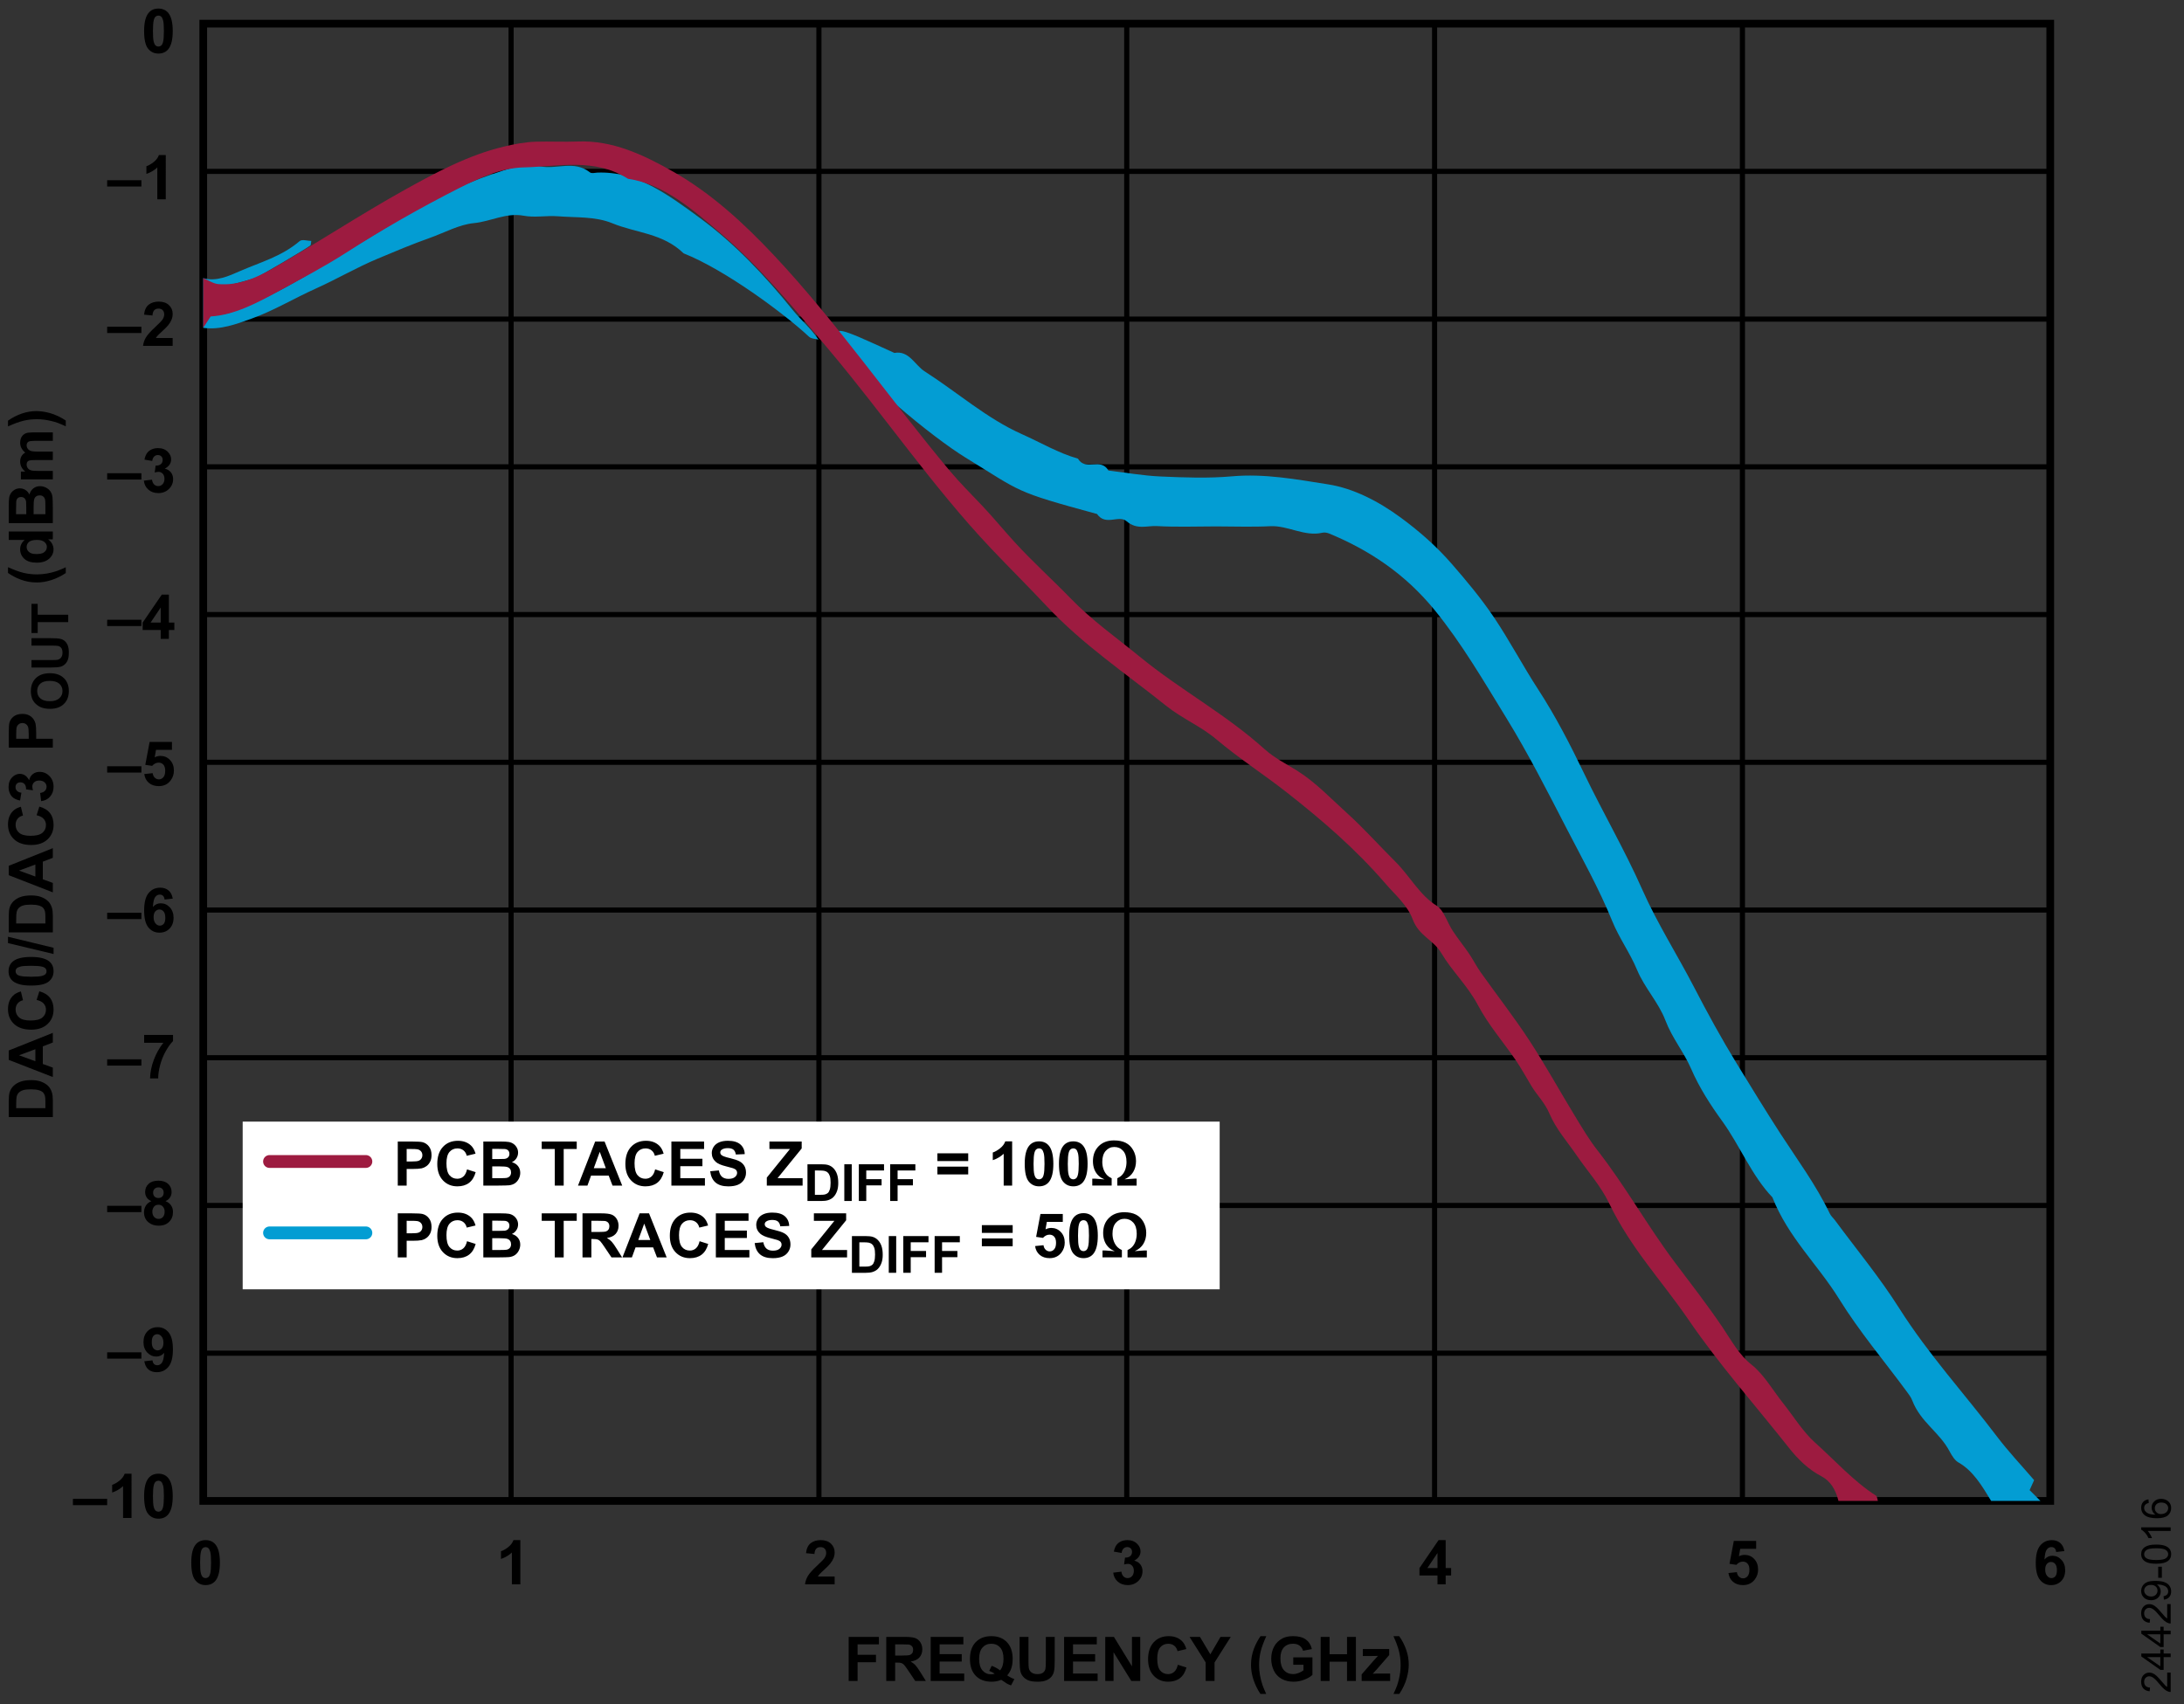 <?xml version="1.0" encoding="utf-8"?>
<!-- Generator: Adobe Illustrator 25.4.6, SVG Export Plug-In . SVG Version: 6.00 Build 0)  -->
<svg version="1.1" id="Layer_1" xmlns="http://www.w3.org/2000/svg" xmlns:xlink="http://www.w3.org/1999/xlink" x="0px" y="0px"
	 viewBox="0 0 212.843 166.116" enable-background="new 0 0 212.843 166.116" xml:space="preserve">
<rect x="0" y="0" width="212.843" height="166.116" fill="#333333" stroke="none"/>
<g>
	<path d="M15.439,0.835c0.416,0,0.741,0.148,0.976,0.445c0.279,0.352,0.419,0.935,0.419,1.749
		c0,0.812-0.141,1.396-0.422,1.752C16.179,5.074,15.855,5.221,15.439,5.221
		c-0.418,0-0.755-0.161-1.011-0.482s-0.384-0.894-0.384-1.718c0-0.809,0.141-1.391,0.422-1.746
		C14.699,0.981,15.023,0.835,15.439,0.835z M15.439,1.518c-0.1,0-0.188,0.032-0.267,0.095
		s-0.139,0.177-0.182,0.341c-0.057,0.213-0.085,0.571-0.085,1.075s0.025,0.85,0.076,1.039
		s0.115,0.314,0.192,0.376s0.166,0.094,0.265,0.094s0.188-0.032,0.267-0.095
		s0.139-0.177,0.182-0.341c0.057-0.211,0.085-0.568,0.085-1.072S15.947,2.179,15.896,1.991
		s-0.115-0.314-0.192-0.378S15.539,1.518,15.439,1.518z"/>
</g>
<g>
	<path d="M7.107,146.719v-0.615h3.337v0.615H7.107z"/>
	<path d="M12.817,147.967h-0.823v-3.103c-0.301,0.281-0.655,0.489-1.063,0.624v-0.747
		c0.215-0.07,0.448-0.204,0.7-0.4s0.425-0.425,0.519-0.687h0.668V147.967z"/>
	<path d="M15.439,143.654c0.416,0,0.741,0.148,0.976,0.445c0.279,0.352,0.419,0.935,0.419,1.749
		c0,0.812-0.141,1.396-0.422,1.752c-0.232,0.293-0.557,0.439-0.973,0.439
		c-0.418,0-0.755-0.161-1.011-0.482s-0.384-0.894-0.384-1.718c0-0.809,0.141-1.391,0.422-1.746
		C14.699,143.801,15.023,143.654,15.439,143.654z M15.439,144.337c-0.1,0-0.188,0.032-0.267,0.095
		s-0.139,0.177-0.182,0.341c-0.057,0.213-0.085,0.571-0.085,1.075s0.025,0.85,0.076,1.039
		s0.115,0.314,0.192,0.376s0.166,0.094,0.265,0.094s0.188-0.032,0.267-0.095
		s0.139-0.177,0.182-0.341c0.057-0.211,0.085-0.568,0.085-1.072s-0.025-0.85-0.076-1.039
		s-0.115-0.314-0.192-0.378S15.539,144.337,15.439,144.337z"/>
</g>
<g>
	<path d="M10.444,118.155v-0.615h3.337v0.615H10.444z"/>
	<path d="M14.753,117.085c-0.213-0.09-0.368-0.213-0.464-0.371s-0.145-0.33-0.145-0.517
		c0-0.32,0.112-0.585,0.335-0.794s0.541-0.313,0.954-0.313c0.408,0,0.725,0.104,0.951,0.313
		s0.338,0.474,0.338,0.794c0,0.199-0.052,0.376-0.155,0.532s-0.249,0.274-0.437,0.356
		c0.238,0.096,0.419,0.235,0.543,0.419s0.186,0.396,0.186,0.636c0,0.396-0.126,0.719-0.379,0.967
		s-0.589,0.372-1.009,0.372c-0.391,0-0.716-0.103-0.976-0.308c-0.307-0.242-0.46-0.574-0.46-0.996
		c0-0.232,0.058-0.446,0.173-0.64S14.505,117.191,14.753,117.085z M14.847,118.096
		c0,0.227,0.058,0.403,0.174,0.53s0.261,0.19,0.435,0.19c0.17,0,0.311-0.061,0.422-0.183
		s0.167-0.298,0.167-0.529c0-0.201-0.057-0.363-0.17-0.485s-0.257-0.183-0.431-0.183
		c-0.201,0-0.351,0.069-0.45,0.208S14.847,117.934,14.847,118.096z M14.923,116.256
		c0,0.164,0.046,0.292,0.139,0.384s0.216,0.138,0.371,0.138c0.156,0,0.281-0.046,0.375-0.139
		s0.141-0.221,0.141-0.385c0-0.154-0.046-0.278-0.139-0.371s-0.215-0.139-0.368-0.139
		c-0.158,0-0.284,0.047-0.378,0.141S14.923,116.102,14.923,116.256z"/>
</g>
<g>
	<path d="M10.444,61.027v-0.615h3.337v0.615H10.444z"/>
	<path d="M15.662,62.275v-0.864h-1.758v-0.721l1.863-2.728h0.691v2.725h0.533v0.724h-0.533v0.864H15.662z
		 M15.662,60.688v-1.468l-0.987,1.468H15.662z"/>
</g>
<g>
	<path d="M10.444,89.591v-0.615h3.337v0.615H10.444z"/>
	<path d="M16.836,87.596l-0.797,0.088c-0.02-0.164-0.07-0.285-0.152-0.363s-0.188-0.117-0.319-0.117
		c-0.174,0-0.321,0.078-0.441,0.234s-0.196,0.481-0.227,0.976c0.205-0.242,0.46-0.363,0.765-0.363
		c0.344,0,0.638,0.131,0.883,0.393s0.368,0.6,0.368,1.014c0,0.439-0.129,0.792-0.387,1.058
		s-0.589,0.398-0.993,0.398c-0.434,0-0.79-0.168-1.069-0.505s-0.419-0.889-0.419-1.657
		c0-0.787,0.146-1.354,0.437-1.702s0.669-0.521,1.134-0.521c0.326,0,0.596,0.091,0.81,0.274
		S16.778,87.248,16.836,87.596z M14.97,89.392c0,0.268,0.062,0.474,0.185,0.62
		s0.264,0.218,0.422,0.218c0.152,0,0.279-0.06,0.381-0.179s0.152-0.314,0.152-0.586
		c0-0.279-0.055-0.484-0.164-0.614s-0.246-0.195-0.41-0.195c-0.158,0-0.292,0.062-0.401,0.186
		S14.97,89.149,14.97,89.392z"/>
</g>
<g>
	<path d="M10.444,32.463v-0.615h3.337v0.615H10.444z"/>
	<path d="M16.828,32.947v0.765h-2.886c0.031-0.289,0.125-0.563,0.281-0.822s0.465-0.602,0.926-1.03
		c0.371-0.346,0.599-0.58,0.683-0.703c0.113-0.17,0.17-0.338,0.17-0.504
		c0-0.184-0.049-0.325-0.148-0.423s-0.235-0.148-0.409-0.148c-0.172,0-0.309,0.052-0.41,0.155
		s-0.16,0.275-0.176,0.516l-0.82-0.082c0.049-0.453,0.202-0.778,0.46-0.976
		s0.58-0.296,0.967-0.296c0.424,0,0.757,0.114,0.999,0.343s0.363,0.513,0.363,0.853
		c0,0.193-0.035,0.377-0.104,0.552s-0.179,0.358-0.33,0.549c-0.1,0.127-0.279,0.31-0.539,0.548
		s-0.424,0.396-0.494,0.475s-0.125,0.154-0.168,0.229H16.828z"/>
</g>
<g>
	<path d="M10.444,132.437v-0.615h3.337v0.615H10.444z"/>
	<path d="M14.065,132.692l0.797-0.088c0.02,0.162,0.07,0.282,0.152,0.36s0.19,0.117,0.325,0.117
		c0.17,0,0.314-0.078,0.434-0.234s0.195-0.48,0.229-0.973c-0.207,0.24-0.466,0.36-0.776,0.36
		c-0.338,0-0.629-0.13-0.875-0.391s-0.368-0.6-0.368-1.018c0-0.436,0.129-0.787,0.388-1.053
		s0.588-0.4,0.989-0.4c0.436,0,0.793,0.168,1.072,0.505s0.419,0.891,0.419,1.663
		c0,0.785-0.146,1.352-0.437,1.699s-0.67,0.521-1.137,0.521c-0.336,0-0.607-0.089-0.814-0.268
		S14.124,133.047,14.065,132.692z M15.928,130.893c0-0.266-0.061-0.472-0.183-0.618
		s-0.263-0.22-0.423-0.22c-0.152,0-0.279,0.06-0.379,0.18s-0.151,0.317-0.151,0.59
		c0,0.277,0.055,0.481,0.164,0.611s0.246,0.195,0.41,0.195c0.158,0,0.291-0.062,0.4-0.188
		S15.928,131.135,15.928,130.893z"/>
</g>
<g>
	<path d="M10.444,103.873v-0.615h3.337v0.615H10.444z"/>
	<path d="M14.047,101.649v-0.765h2.815v0.598c-0.232,0.229-0.469,0.557-0.709,0.984
		s-0.423,0.882-0.549,1.364s-0.188,0.912-0.186,1.291h-0.794c0.014-0.594,0.136-1.199,0.368-1.816
		s0.541-1.169,0.927-1.655H14.047z"/>
</g>
<g>
	<path d="M10.444,46.745v-0.615h3.337v0.615H10.444z"/>
	<path d="M14.018,46.854l0.797-0.097c0.025,0.203,0.094,0.358,0.205,0.466s0.246,0.161,0.404,0.161
		c0.17,0,0.313-0.064,0.429-0.193s0.174-0.303,0.174-0.521c0-0.207-0.056-0.371-0.167-0.492
		s-0.247-0.182-0.407-0.182c-0.105,0-0.231,0.021-0.378,0.062l0.091-0.671
		c0.223,0.006,0.393-0.042,0.51-0.145s0.176-0.239,0.176-0.409c0-0.145-0.043-0.26-0.129-0.346
		s-0.2-0.129-0.343-0.129c-0.141,0-0.261,0.049-0.36,0.146s-0.16,0.24-0.182,0.428l-0.759-0.129
		c0.053-0.26,0.132-0.467,0.239-0.623s0.255-0.277,0.445-0.366s0.404-0.133,0.64-0.133
		c0.404,0,0.729,0.129,0.973,0.387c0.201,0.211,0.302,0.449,0.302,0.715
		c0,0.377-0.206,0.678-0.618,0.902c0.246,0.053,0.443,0.171,0.59,0.354s0.221,0.405,0.221,0.665
		c0,0.377-0.138,0.698-0.413,0.964s-0.618,0.398-1.028,0.398c-0.389,0-0.711-0.112-0.967-0.335
		S14.059,47.215,14.018,46.854z"/>
</g>
<g>
	<path d="M10.444,75.309v-0.615h3.337v0.615H10.444z"/>
	<path d="M14.059,75.453l0.82-0.085c0.023,0.186,0.093,0.333,0.208,0.441s0.248,0.163,0.398,0.163
		c0.172,0,0.317-0.07,0.437-0.209s0.179-0.35,0.179-0.631c0-0.264-0.059-0.461-0.177-0.593
		s-0.272-0.198-0.461-0.198c-0.236,0-0.448,0.104-0.636,0.313l-0.668-0.097l0.422-2.235h2.177v0.771
		h-1.553l-0.129,0.729c0.184-0.092,0.371-0.138,0.562-0.138c0.365,0,0.675,0.133,0.929,0.398
		s0.381,0.61,0.381,1.034c0,0.354-0.103,0.669-0.308,0.946c-0.279,0.379-0.667,0.568-1.163,0.568
		c-0.396,0-0.72-0.106-0.97-0.319S14.108,75.812,14.059,75.453z"/>
</g>
<g>
	<path d="M10.444,18.181v-0.615h3.337v0.615H10.444z"/>
	<path d="M16.154,19.429h-0.823v-3.103c-0.301,0.281-0.655,0.489-1.063,0.624v-0.747
		c0.215-0.07,0.448-0.204,0.7-0.4s0.425-0.425,0.519-0.687h0.668V19.429z"/>
</g>
<g>
	<path d="M20.036,150.127c0.416,0,0.741,0.148,0.976,0.445c0.279,0.352,0.419,0.935,0.419,1.749
		c0,0.812-0.141,1.396-0.422,1.752c-0.232,0.293-0.557,0.439-0.973,0.439
		c-0.418,0-0.755-0.161-1.011-0.482s-0.384-0.894-0.384-1.718c0-0.809,0.141-1.391,0.422-1.746
		C19.295,150.274,19.62,150.127,20.036,150.127z M20.036,150.81c-0.1,0-0.188,0.032-0.267,0.095
		s-0.139,0.177-0.182,0.341c-0.057,0.213-0.085,0.571-0.085,1.075s0.025,0.85,0.076,1.039
		s0.115,0.314,0.192,0.376s0.166,0.094,0.265,0.094s0.188-0.032,0.267-0.095
		s0.139-0.177,0.182-0.341c0.057-0.211,0.085-0.568,0.085-1.072s-0.025-0.85-0.076-1.039
		s-0.115-0.314-0.192-0.378S20.135,150.81,20.036,150.81z"/>
</g>
<g>
	<path d="M201.184,151.197l-0.797,0.088c-0.02-0.164-0.07-0.285-0.152-0.363
		s-0.188-0.117-0.319-0.117c-0.174,0-0.321,0.078-0.441,0.234s-0.196,0.481-0.227,0.976
		c0.205-0.242,0.46-0.363,0.765-0.363c0.344,0,0.638,0.131,0.883,0.393s0.368,0.6,0.368,1.014
		c0,0.439-0.129,0.792-0.387,1.058s-0.589,0.398-0.993,0.398c-0.434,0-0.79-0.168-1.069-0.505
		s-0.419-0.889-0.419-1.657c0-0.787,0.146-1.354,0.437-1.702s0.669-0.521,1.134-0.521
		c0.326,0,0.596,0.091,0.81,0.274S201.125,150.849,201.184,151.197z M199.317,152.993
		c0,0.268,0.062,0.474,0.185,0.62s0.264,0.218,0.422,0.218c0.152,0,0.279-0.06,0.381-0.179
		s0.152-0.314,0.152-0.586c0-0.279-0.055-0.484-0.164-0.614s-0.246-0.195-0.41-0.195
		c-0.158,0-0.292,0.062-0.401,0.186S199.317,152.75,199.317,152.993z"/>
</g>
<g>
	<path d="M140.092,154.44v-0.864h-1.758v-0.721l1.863-2.728h0.691v2.725h0.533v0.724h-0.533v0.864H140.092z
		 M140.092,152.852v-1.468l-0.987,1.468H140.092z"/>
</g>
<g>
	<path d="M81.341,153.675v0.765h-2.886c0.031-0.289,0.125-0.563,0.281-0.822s0.465-0.602,0.926-1.03
		c0.371-0.346,0.599-0.58,0.683-0.703c0.113-0.17,0.17-0.338,0.17-0.504
		c0-0.184-0.049-0.325-0.148-0.423s-0.235-0.148-0.409-0.148c-0.172,0-0.309,0.052-0.41,0.155
		s-0.16,0.275-0.176,0.516l-0.82-0.082c0.049-0.453,0.202-0.778,0.46-0.976
		s0.58-0.296,0.967-0.296c0.424,0,0.757,0.114,0.999,0.343s0.363,0.513,0.363,0.853
		c0,0.193-0.035,0.377-0.104,0.552s-0.179,0.358-0.33,0.549c-0.1,0.127-0.279,0.31-0.539,0.548
		s-0.424,0.396-0.494,0.475s-0.125,0.154-0.168,0.229H81.341z"/>
</g>
<g>
	<path d="M168.448,153.335l0.82-0.085c0.023,0.186,0.093,0.333,0.208,0.441s0.248,0.163,0.398,0.163
		c0.172,0,0.317-0.07,0.437-0.209s0.179-0.35,0.179-0.631c0-0.264-0.059-0.461-0.177-0.593
		s-0.272-0.198-0.461-0.198c-0.236,0-0.448,0.104-0.636,0.313l-0.668-0.097l0.422-2.235h2.177v0.771
		h-1.553l-0.129,0.729c0.184-0.092,0.371-0.138,0.562-0.138c0.365,0,0.675,0.133,0.929,0.398
		s0.381,0.61,0.381,1.034c0,0.354-0.103,0.669-0.308,0.946c-0.279,0.379-0.667,0.568-1.163,0.568
		c-0.396,0-0.72-0.106-0.97-0.319S168.497,153.695,168.448,153.335z"/>
</g>
<g>
	<path d="M108.49,153.3l0.797-0.097c0.025,0.203,0.094,0.358,0.205,0.466s0.246,0.161,0.404,0.161
		c0.17,0,0.313-0.064,0.429-0.193s0.174-0.303,0.174-0.521c0-0.207-0.056-0.371-0.167-0.492
		s-0.247-0.182-0.407-0.182c-0.105,0-0.231,0.021-0.378,0.062l0.091-0.671
		c0.223,0.006,0.393-0.042,0.51-0.145s0.176-0.239,0.176-0.409c0-0.145-0.043-0.26-0.129-0.346
		s-0.2-0.129-0.343-0.129c-0.141,0-0.261,0.049-0.36,0.146s-0.16,0.24-0.182,0.428l-0.759-0.129
		c0.053-0.26,0.132-0.467,0.239-0.623s0.255-0.277,0.445-0.366s0.404-0.133,0.64-0.133
		c0.404,0,0.729,0.129,0.973,0.387c0.201,0.211,0.302,0.449,0.302,0.715
		c0,0.377-0.206,0.678-0.618,0.902c0.246,0.053,0.443,0.171,0.59,0.354s0.221,0.405,0.221,0.665
		c0,0.377-0.138,0.698-0.413,0.964s-0.618,0.398-1.028,0.398c-0.389,0-0.711-0.112-0.967-0.335
		S108.531,153.662,108.49,153.3z"/>
</g>
<g>
	<path d="M50.709,154.44h-0.823v-3.103c-0.301,0.281-0.655,0.489-1.063,0.624v-0.747
		c0.215-0.07,0.448-0.204,0.7-0.4s0.425-0.425,0.519-0.687h0.668V154.44z"/>
</g>
<g>
	<rect x="19.935" y="159.561" fill="none" width="179.996" height="6.383"/>
	<path d="M82.709,163.857v-4.295h2.944v0.727h-2.077v1.017h1.793v0.727h-1.793v1.825H82.709z"/>
	<path d="M86.371,163.857v-4.295h1.825c0.459,0,0.792,0.039,1,0.116s0.375,0.214,0.5,0.412
		s0.188,0.423,0.188,0.677c0,0.322-0.095,0.588-0.284,0.798s-0.473,0.342-0.85,0.397
		c0.188,0.109,0.342,0.229,0.464,0.36s0.287,0.363,0.494,0.697l0.524,0.838h-1.037l-0.627-0.935
		c-0.223-0.334-0.375-0.544-0.457-0.631s-0.169-0.146-0.261-0.179s-0.237-0.048-0.437-0.048h-0.176
		v1.793H86.371z M87.238,161.379h0.642c0.416,0,0.676-0.018,0.779-0.053s0.185-0.096,0.243-0.182
		s0.088-0.193,0.088-0.322c0-0.145-0.039-0.261-0.116-0.35s-0.186-0.145-0.327-0.168
		c-0.07-0.01-0.281-0.015-0.633-0.015h-0.677V161.379z"/>
	<path d="M90.701,163.857v-4.295h3.185v0.727h-2.317v0.952h2.156v0.724h-2.156v1.169h2.399v0.724
		H90.701z"/>
	<path d="M98.16,163.312c0.213,0.152,0.444,0.273,0.694,0.363l-0.319,0.612
		c-0.131-0.039-0.259-0.093-0.384-0.161c-0.027-0.014-0.22-0.141-0.577-0.381
		c-0.281,0.123-0.593,0.185-0.935,0.185c-0.66,0-1.177-0.194-1.551-0.583s-0.561-0.935-0.561-1.638
		c0-0.701,0.188-1.247,0.562-1.636s0.884-0.584,1.526-0.584c0.637,0,1.142,0.195,1.515,0.584
		s0.56,0.935,0.56,1.636c0,0.371-0.052,0.697-0.155,0.979
		C98.457,162.903,98.332,163.111,98.16,163.312z M97.463,162.823c0.111-0.131,0.195-0.289,0.25-0.475
		s0.084-0.398,0.084-0.639c0-0.496-0.109-0.867-0.328-1.112s-0.505-0.368-0.858-0.368
		s-0.64,0.123-0.86,0.369s-0.33,0.616-0.33,1.11c0,0.502,0.11,0.877,0.33,1.126
		s0.498,0.374,0.834,0.374c0.125,0,0.243-0.021,0.354-0.062c-0.176-0.115-0.354-0.205-0.536-0.27
		l0.243-0.495C96.931,162.481,97.203,162.628,97.463,162.823z"/>
	<path d="M99.364,159.562h0.867v2.326c0,0.369,0.011,0.608,0.032,0.718
		c0.037,0.176,0.125,0.317,0.265,0.423s0.331,0.16,0.573,0.16c0.246,0,0.432-0.05,0.557-0.151
		s0.2-0.224,0.226-0.371s0.038-0.39,0.038-0.729v-2.376h0.867v2.256
		c0,0.516-0.023,0.88-0.07,1.093s-0.133,0.393-0.259,0.539s-0.294,0.263-0.505,0.35
		s-0.486,0.13-0.826,0.13c-0.41,0-0.721-0.047-0.933-0.142s-0.379-0.218-0.502-0.369
		s-0.204-0.31-0.243-0.476c-0.057-0.246-0.085-0.609-0.085-1.09V159.562z"/>
	<path d="M103.703,163.857v-4.295h3.185v0.727h-2.317v0.952h2.156v0.724h-2.156v1.169h2.399v0.724
		H103.703z"/>
	<path d="M107.714,163.857v-4.295h0.844l1.758,2.868v-2.868h0.806v4.295h-0.87l-1.731-2.801v2.801
		H107.714z"/>
	<path d="M114.786,162.278l0.841,0.267c-0.129,0.469-0.343,0.817-0.643,1.044s-0.68,0.341-1.141,0.341
		c-0.57,0-1.039-0.195-1.406-0.584s-0.551-0.922-0.551-1.598c0-0.715,0.185-1.27,0.554-1.666
		s0.854-0.593,1.456-0.593c0.525,0,0.952,0.155,1.28,0.466c0.195,0.184,0.342,0.447,0.439,0.791
		l-0.858,0.205c-0.051-0.223-0.157-0.398-0.318-0.527s-0.357-0.193-0.587-0.193
		c-0.318,0-0.577,0.114-0.775,0.343s-0.297,0.599-0.297,1.11c0,0.543,0.098,0.93,0.293,1.16
		s0.449,0.346,0.762,0.346c0.23,0,0.429-0.073,0.595-0.22S114.714,162.593,114.786,162.278z"/>
	<path d="M117.499,163.857v-1.808l-1.573-2.487h1.017l1.011,1.699l0.99-1.699h0.999l-1.579,2.493v1.802
		H117.499z"/>
	<path d="M123.399,165.12h-0.565c-0.299-0.451-0.526-0.92-0.683-1.406s-0.234-0.957-0.234-1.412
		c0-0.564,0.097-1.099,0.29-1.603c0.168-0.438,0.381-0.841,0.639-1.21h0.562
		c-0.268,0.592-0.452,1.095-0.552,1.51s-0.151,0.855-0.151,1.32c0,0.32,0.03,0.648,0.089,0.984
		s0.141,0.655,0.245,0.958C123.107,164.461,123.228,164.747,123.399,165.12z"/>
	<path d="M126.036,162.278v-0.724h1.869v1.711c-0.182,0.176-0.445,0.331-0.79,0.464
		s-0.694,0.201-1.047,0.201c-0.449,0-0.841-0.094-1.175-0.283s-0.585-0.458-0.753-0.809
		s-0.252-0.732-0.252-1.144c0-0.447,0.094-0.845,0.281-1.192s0.462-0.614,0.823-0.8
		c0.275-0.143,0.618-0.214,1.028-0.214c0.533,0,0.95,0.112,1.25,0.335s0.493,0.533,0.579,0.927
		l-0.861,0.161c-0.061-0.211-0.174-0.377-0.341-0.5s-0.375-0.183-0.625-0.183
		c-0.379,0-0.68,0.12-0.904,0.36s-0.335,0.597-0.335,1.069c0,0.51,0.113,0.892,0.34,1.147
		s0.523,0.382,0.891,0.382c0.182,0,0.364-0.036,0.546-0.107s0.339-0.158,0.47-0.259v-0.545H126.036z
		"/>
	<path d="M128.708,163.857v-4.295h0.867v1.69h1.699v-1.69h0.867v4.295h-0.867v-1.878h-1.699v1.878
		H128.708z"/>
	<path d="M132.701,163.857v-0.642l1.166-1.339c0.191-0.219,0.333-0.374,0.425-0.466
		c-0.096,0.006-0.222,0.01-0.378,0.012l-1.099,0.006v-0.683h2.572v0.583l-1.189,1.371l-0.419,0.454
		c0.229-0.014,0.37-0.021,0.425-0.021h1.274v0.724H132.701z"/>
	<path d="M135.804,165.12c0.162-0.348,0.276-0.614,0.343-0.8s0.128-0.399,0.185-0.642
		s0.099-0.472,0.126-0.69s0.041-0.441,0.041-0.669c0-0.465-0.05-0.905-0.149-1.32
		s-0.283-0.918-0.551-1.51h0.56c0.295,0.42,0.524,0.865,0.687,1.336s0.245,0.948,0.245,1.433
		c0,0.408-0.064,0.846-0.193,1.312c-0.146,0.523-0.388,1.04-0.724,1.55H135.804z"/>
</g>
<g>
	<rect x="19.808" y="2.306" fill="none" stroke="#000000" stroke-width="0.75" width="180" height="144"/>
	<line fill="none" stroke="#000000" stroke-width="0.5" x1="19.808" y1="16.706" x2="199.808" y2="16.706"/>
	<line fill="none" stroke="#000000" stroke-width="0.5" x1="19.808" y1="31.106" x2="199.808" y2="31.106"/>
	<line fill="none" stroke="#000000" stroke-width="0.5" x1="19.808" y1="45.506" x2="199.808" y2="45.506"/>
	<line fill="none" stroke="#000000" stroke-width="0.5" x1="19.808" y1="59.906" x2="199.808" y2="59.906"/>
	<line fill="none" stroke="#000000" stroke-width="0.5" x1="19.808" y1="74.306" x2="199.808" y2="74.306"/>
	<line fill="none" stroke="#000000" stroke-width="0.5" x1="19.808" y1="88.706" x2="199.808" y2="88.706"/>
	<line fill="none" stroke="#000000" stroke-width="0.5" x1="19.808" y1="103.106" x2="199.808" y2="103.106"/>
	<line fill="none" stroke="#000000" stroke-width="0.5" x1="19.808" y1="117.506" x2="199.808" y2="117.506"/>
	<line fill="none" stroke="#000000" stroke-width="0.5" x1="19.808" y1="131.906" x2="199.808" y2="131.906"/>
	<line fill="none" stroke="#000000" stroke-width="0.5" x1="169.808" y1="146.306" x2="169.808" y2="2.306"/>
	<line fill="none" stroke="#000000" stroke-width="0.5" x1="139.808" y1="146.306" x2="139.808" y2="2.306"/>
	<line fill="none" stroke="#000000" stroke-width="0.5" x1="109.808" y1="146.306" x2="109.808" y2="2.306"/>
	<line fill="none" stroke="#000000" stroke-width="0.5" x1="79.808" y1="146.306" x2="79.808" y2="2.306"/>
	<line fill="none" stroke="#000000" stroke-width="0.5" x1="49.808" y1="146.306" x2="49.808" y2="2.306"/>
</g>
<g>
	<rect x="23.651" y="109.333" fill="#FFFFFF" width="95.213" height="16.346"/>
	<g>
		<path d="M38.765,115.57v-4.295h1.392c0.527,0,0.871,0.021,1.031,0.064
			c0.246,0.064,0.452,0.205,0.618,0.42s0.249,0.495,0.249,0.836c0,0.264-0.048,0.485-0.144,0.665
			s-0.217,0.321-0.365,0.423s-0.297,0.17-0.45,0.204c-0.207,0.041-0.507,0.062-0.899,0.062h-0.565
			v1.62H38.765z M39.632,112.001v1.219h0.475c0.342,0,0.57-0.022,0.686-0.067s0.206-0.115,0.271-0.211
			s0.098-0.207,0.098-0.334c0-0.156-0.046-0.285-0.138-0.387s-0.208-0.165-0.349-0.19
			c-0.104-0.02-0.312-0.029-0.624-0.029H39.632z"/>
		<path d="M45.515,113.991l0.841,0.267c-0.129,0.469-0.343,0.817-0.643,1.044s-0.68,0.341-1.141,0.341
			c-0.57,0-1.039-0.195-1.406-0.584s-0.551-0.922-0.551-1.598c0-0.715,0.185-1.27,0.554-1.666
			s0.854-0.593,1.456-0.593c0.525,0,0.952,0.155,1.28,0.466c0.195,0.184,0.342,0.447,0.439,0.791
			l-0.858,0.205c-0.051-0.223-0.157-0.398-0.318-0.527s-0.357-0.193-0.587-0.193
			c-0.318,0-0.577,0.114-0.775,0.343s-0.297,0.599-0.297,1.11c0,0.543,0.098,0.93,0.293,1.16
			s0.449,0.346,0.762,0.346c0.23,0,0.429-0.073,0.595-0.22S45.443,114.305,45.515,113.991z"/>
		<path d="M47.103,111.275h1.717c0.34,0,0.593,0.014,0.76,0.042s0.316,0.087,0.448,0.177
			s0.242,0.209,0.33,0.359s0.132,0.317,0.132,0.502c0,0.201-0.054,0.386-0.163,0.554
			s-0.255,0.294-0.441,0.378c0.262,0.076,0.463,0.206,0.604,0.39s0.211,0.399,0.211,0.647
			c0,0.195-0.045,0.385-0.136,0.57s-0.215,0.332-0.372,0.442s-0.351,0.178-0.582,0.204
			c-0.145,0.016-0.493,0.025-1.046,0.029h-1.462V111.275z M47.97,111.99v0.993h0.568
			c0.338,0,0.548-0.005,0.63-0.015c0.148-0.018,0.265-0.069,0.35-0.154s0.127-0.197,0.127-0.335
			c0-0.133-0.037-0.241-0.11-0.324s-0.182-0.133-0.327-0.151c-0.086-0.01-0.333-0.015-0.741-0.015
			H47.97z M47.97,113.698v1.148h0.803c0.312,0,0.511-0.009,0.595-0.026
			c0.129-0.023,0.234-0.081,0.315-0.171s0.122-0.212,0.122-0.365c0-0.129-0.031-0.238-0.094-0.328
			s-0.153-0.155-0.271-0.196s-0.375-0.062-0.769-0.062H47.97z"/>
		<path d="M54.067,115.57v-3.568h-1.274v-0.727h3.413v0.727h-1.271v3.568H54.067z"/>
		<path d="M60.638,115.57h-0.943l-0.375-0.976h-1.717l-0.354,0.976h-0.92l1.673-4.295h0.917
			L60.638,115.57z M59.041,113.871l-0.592-1.594l-0.58,1.594H59.041z"/>
		<path d="M63.846,113.991l0.841,0.267c-0.129,0.469-0.343,0.817-0.643,1.044s-0.68,0.341-1.141,0.341
			c-0.57,0-1.039-0.195-1.406-0.584s-0.551-0.922-0.551-1.598c0-0.715,0.185-1.27,0.554-1.666
			s0.854-0.593,1.456-0.593c0.525,0,0.952,0.155,1.28,0.466c0.195,0.184,0.342,0.447,0.439,0.791
			l-0.858,0.205c-0.051-0.223-0.157-0.398-0.318-0.527s-0.357-0.193-0.587-0.193
			c-0.318,0-0.577,0.114-0.775,0.343s-0.297,0.599-0.297,1.11c0,0.543,0.098,0.93,0.293,1.16
			s0.449,0.346,0.762,0.346c0.23,0,0.429-0.073,0.595-0.22S63.774,114.305,63.846,113.991z"/>
		<path d="M65.431,115.57v-4.295h3.185v0.727h-2.317v0.952h2.156v0.724h-2.156v1.169h2.399v0.724
			H65.431z"/>
		<path d="M69.213,114.172l0.844-0.082c0.051,0.283,0.154,0.491,0.309,0.624s0.365,0.199,0.628,0.199
			c0.279,0,0.49-0.059,0.631-0.177s0.212-0.256,0.212-0.415c0-0.102-0.03-0.188-0.089-0.259
			s-0.164-0.133-0.312-0.186c-0.102-0.035-0.333-0.098-0.694-0.188
			c-0.465-0.115-0.791-0.257-0.979-0.425c-0.264-0.236-0.396-0.524-0.396-0.864
			c0-0.219,0.062-0.423,0.186-0.614s0.303-0.335,0.536-0.435s0.515-0.149,0.845-0.149
			c0.539,0,0.945,0.118,1.217,0.354s0.416,0.552,0.429,0.946l-0.867,0.038
			c-0.037-0.221-0.117-0.379-0.239-0.476s-0.305-0.145-0.549-0.145c-0.252,0-0.449,0.052-0.592,0.155
			c-0.092,0.066-0.138,0.155-0.138,0.267c0,0.102,0.043,0.188,0.129,0.261
			c0.109,0.092,0.375,0.188,0.797,0.287s0.734,0.203,0.936,0.309s0.36,0.252,0.475,0.437
			s0.171,0.413,0.171,0.684c0,0.246-0.068,0.477-0.205,0.691s-0.33,0.375-0.58,0.479
			s-0.562,0.157-0.935,0.157c-0.543,0-0.96-0.125-1.251-0.376S69.27,114.653,69.213,114.172z"/>
		<path d="M74.73,115.57v-0.782l2.256-2.786h-2.001v-0.727h3.144v0.674l-2.353,2.897h2.443v0.724
			H74.73z"/>
		<path d="M78.692,113.491h1.321c0.298,0,0.525,0.023,0.681,0.068c0.21,0.062,0.39,0.172,0.54,0.33
			s0.264,0.351,0.342,0.58c0.078,0.229,0.117,0.511,0.117,0.846c0,0.294-0.037,0.548-0.11,0.762
			c-0.089,0.26-0.217,0.471-0.383,0.632c-0.125,0.122-0.294,0.217-0.508,0.286
			c-0.16,0.05-0.373,0.076-0.64,0.076h-1.36V113.491z M79.415,114.096v2.371h0.54
			c0.202,0,0.348-0.011,0.437-0.034c0.117-0.029,0.214-0.079,0.292-0.149
			c0.077-0.07,0.14-0.185,0.189-0.346c0.049-0.16,0.073-0.378,0.073-0.655
			s-0.024-0.489-0.073-0.637s-0.117-0.264-0.205-0.347s-0.199-0.139-0.334-0.168
			c-0.101-0.023-0.299-0.034-0.593-0.034H79.415z"/>
		<path d="M82.283,117.07v-3.579h0.723v3.579H82.283z"/>
		<path d="M83.699,117.07v-3.579h2.454v0.605h-1.731v0.847h1.494v0.605h-1.494v1.521H83.699z"/>
		<path d="M86.753,117.07v-3.579h2.454v0.605h-1.731v0.847h1.494v0.605h-1.494v1.521H86.753z"/>
		<path d="M91.355,113.179v-0.756h3.003v0.756H91.355z M91.355,114.48v-0.759h3.003v0.759H91.355z"/>
		<path d="M98.638,115.57h-0.823v-3.103c-0.301,0.281-0.655,0.489-1.063,0.624v-0.747
			c0.215-0.07,0.448-0.204,0.7-0.4s0.425-0.425,0.519-0.687h0.668V115.57z"/>
		<path d="M101.26,111.257c0.416,0,0.741,0.148,0.976,0.445c0.279,0.352,0.419,0.935,0.419,1.749
			c0,0.812-0.141,1.396-0.422,1.752c-0.232,0.293-0.557,0.439-0.973,0.439
			c-0.418,0-0.755-0.161-1.011-0.482s-0.384-0.894-0.384-1.718c0-0.809,0.141-1.391,0.422-1.746
			C100.52,111.404,100.844,111.257,101.26,111.257z M101.26,111.94c-0.1,0-0.188,0.032-0.267,0.095
			s-0.139,0.177-0.182,0.341c-0.057,0.213-0.085,0.571-0.085,1.075s0.025,0.85,0.076,1.039
			s0.115,0.314,0.192,0.376s0.166,0.094,0.265,0.094s0.188-0.032,0.267-0.095
			s0.139-0.177,0.182-0.341c0.057-0.211,0.085-0.568,0.085-1.072s-0.025-0.85-0.076-1.039
			s-0.115-0.314-0.192-0.378S101.36,111.94,101.26,111.94z"/>
		<path d="M104.597,111.257c0.416,0,0.741,0.148,0.976,0.445c0.279,0.352,0.419,0.935,0.419,1.749
			c0,0.812-0.141,1.396-0.422,1.752c-0.232,0.293-0.557,0.439-0.973,0.439
			c-0.418,0-0.755-0.161-1.011-0.482s-0.384-0.894-0.384-1.718c0-0.809,0.141-1.391,0.422-1.746
			C103.857,111.404,104.181,111.257,104.597,111.257z M104.597,111.94c-0.1,0-0.188,0.032-0.267,0.095
			s-0.139,0.177-0.182,0.341c-0.057,0.213-0.085,0.571-0.085,1.075s0.025,0.85,0.076,1.039
			s0.115,0.314,0.192,0.376s0.166,0.094,0.265,0.094s0.188-0.032,0.267-0.095
			s0.139-0.177,0.182-0.341c0.057-0.211,0.085-0.568,0.085-1.072s-0.025-0.85-0.076-1.039
			s-0.115-0.314-0.192-0.378S104.697,111.94,104.597,111.94z"/>
		<path d="M107.641,114.966c-0.227-0.096-0.407-0.205-0.542-0.328c-0.197-0.176-0.344-0.387-0.441-0.633
			s-0.145-0.517-0.145-0.812c0-0.605,0.187-1.095,0.561-1.468s0.871-0.56,1.49-0.56
			c0.455,0,0.835,0.077,1.141,0.231s0.55,0.393,0.732,0.716s0.274,0.681,0.274,1.074
			c0,0.395-0.091,0.747-0.274,1.056s-0.464,0.548-0.845,0.716l0.967-0.067h0.211v0.677h-1.881v-0.712
			c0.189-0.092,0.339-0.194,0.448-0.308c0.148-0.156,0.26-0.346,0.335-0.57
			s0.113-0.459,0.113-0.708c0-0.482-0.112-0.847-0.335-1.094s-0.509-0.371-0.857-0.371
			c-0.332,0-0.61,0.126-0.834,0.379s-0.335,0.61-0.335,1.071c0,0.266,0.042,0.513,0.127,0.741
			s0.207,0.422,0.365,0.58c0.102,0.102,0.242,0.194,0.422,0.278v0.712h-1.89V114.896h0.287
			L107.641,114.966z"/>
		<path d="M38.765,122.57v-4.295h1.392c0.527,0,0.871,0.021,1.031,0.064
			c0.246,0.064,0.452,0.205,0.618,0.42s0.249,0.495,0.249,0.836c0,0.264-0.048,0.485-0.144,0.665
			s-0.217,0.321-0.365,0.423s-0.297,0.17-0.45,0.204c-0.207,0.041-0.507,0.062-0.899,0.062h-0.565
			v1.62H38.765z M39.632,119.001v1.219h0.475c0.342,0,0.57-0.022,0.686-0.067s0.206-0.115,0.271-0.211
			s0.098-0.207,0.098-0.334c0-0.156-0.046-0.285-0.138-0.387s-0.208-0.165-0.349-0.19
			c-0.104-0.02-0.312-0.029-0.624-0.029H39.632z"/>
		<path d="M45.515,120.991l0.841,0.267c-0.129,0.469-0.343,0.817-0.643,1.044s-0.68,0.341-1.141,0.341
			c-0.57,0-1.039-0.195-1.406-0.584s-0.551-0.922-0.551-1.598c0-0.715,0.185-1.27,0.554-1.666
			s0.854-0.593,1.456-0.593c0.525,0,0.952,0.155,1.28,0.466c0.195,0.184,0.342,0.447,0.439,0.791
			l-0.858,0.205c-0.051-0.223-0.157-0.398-0.318-0.527s-0.357-0.193-0.587-0.193
			c-0.318,0-0.577,0.114-0.775,0.343s-0.297,0.599-0.297,1.11c0,0.543,0.098,0.93,0.293,1.16
			s0.449,0.346,0.762,0.346c0.23,0,0.429-0.073,0.595-0.22S45.443,121.305,45.515,120.991z"/>
		<path d="M47.103,118.275h1.717c0.34,0,0.593,0.014,0.76,0.042s0.316,0.087,0.448,0.177
			s0.242,0.209,0.33,0.359s0.132,0.317,0.132,0.502c0,0.201-0.054,0.386-0.163,0.554
			s-0.255,0.294-0.441,0.378c0.262,0.076,0.463,0.206,0.604,0.39s0.211,0.399,0.211,0.647
			c0,0.195-0.045,0.385-0.136,0.57s-0.215,0.332-0.372,0.442s-0.351,0.178-0.582,0.204
			c-0.145,0.016-0.493,0.025-1.046,0.029h-1.462V118.275z M47.97,118.99v0.993h0.568
			c0.338,0,0.548-0.005,0.63-0.015c0.148-0.018,0.265-0.069,0.35-0.154s0.127-0.197,0.127-0.335
			c0-0.133-0.037-0.241-0.11-0.324s-0.182-0.133-0.327-0.151c-0.086-0.01-0.333-0.015-0.741-0.015
			H47.97z M47.97,120.698v1.148h0.803c0.312,0,0.511-0.009,0.595-0.026
			c0.129-0.023,0.234-0.081,0.315-0.171s0.122-0.212,0.122-0.365c0-0.129-0.031-0.238-0.094-0.328
			s-0.153-0.155-0.271-0.196s-0.375-0.062-0.769-0.062H47.97z"/>
		<path d="M54.067,122.57v-3.568h-1.274v-0.727h3.413v0.727h-1.271v3.568H54.067z"/>
		<path d="M56.768,122.57v-4.295h1.825c0.459,0,0.792,0.039,1,0.116s0.375,0.214,0.5,0.412
			s0.188,0.423,0.188,0.677c0,0.322-0.095,0.588-0.284,0.798s-0.473,0.342-0.85,0.397
			c0.188,0.109,0.342,0.229,0.464,0.36s0.287,0.363,0.494,0.697l0.524,0.838h-1.037l-0.627-0.935
			c-0.223-0.334-0.375-0.544-0.457-0.631s-0.169-0.146-0.261-0.179s-0.237-0.048-0.437-0.048h-0.176
			v1.793H56.768z M57.635,120.091h0.642c0.416,0,0.676-0.018,0.779-0.053s0.185-0.096,0.243-0.182
			s0.088-0.193,0.088-0.322c0-0.145-0.039-0.261-0.116-0.35s-0.186-0.145-0.327-0.168
			c-0.07-0.01-0.281-0.015-0.633-0.015h-0.677V120.091z"/>
		<path d="M64.971,122.57h-0.943l-0.375-0.976h-1.717l-0.354,0.976h-0.92l1.673-4.295h0.917
			L64.971,122.57z M63.375,120.871l-0.592-1.594l-0.58,1.594H63.375z"/>
		<path d="M68.179,120.991l0.841,0.267c-0.129,0.469-0.343,0.817-0.643,1.044s-0.68,0.341-1.141,0.341
			c-0.57,0-1.039-0.195-1.406-0.584s-0.551-0.922-0.551-1.598c0-0.715,0.185-1.27,0.554-1.666
			s0.854-0.593,1.456-0.593c0.525,0,0.952,0.155,1.28,0.466c0.195,0.184,0.342,0.447,0.439,0.791
			l-0.858,0.205c-0.051-0.223-0.157-0.398-0.318-0.527s-0.357-0.193-0.587-0.193
			c-0.318,0-0.577,0.114-0.775,0.343s-0.297,0.599-0.297,1.11c0,0.543,0.098,0.93,0.293,1.16
			s0.449,0.346,0.762,0.346c0.23,0,0.429-0.073,0.595-0.22S68.107,121.305,68.179,120.991z"/>
		<path d="M69.764,122.57v-4.295h3.185v0.727h-2.317v0.952h2.156v0.724h-2.156v1.169h2.399v0.724
			H69.764z"/>
		<path d="M73.546,121.172l0.844-0.082c0.051,0.283,0.154,0.491,0.309,0.624s0.365,0.199,0.628,0.199
			c0.279,0,0.49-0.059,0.631-0.177s0.212-0.256,0.212-0.415c0-0.102-0.03-0.188-0.089-0.259
			s-0.164-0.133-0.312-0.186c-0.102-0.035-0.333-0.098-0.694-0.188
			c-0.465-0.115-0.791-0.257-0.979-0.425c-0.264-0.236-0.396-0.524-0.396-0.864
			c0-0.219,0.062-0.423,0.186-0.614s0.303-0.335,0.536-0.435s0.515-0.149,0.845-0.149
			c0.539,0,0.945,0.118,1.217,0.354s0.416,0.552,0.429,0.946l-0.867,0.038
			c-0.037-0.221-0.117-0.379-0.239-0.476s-0.305-0.145-0.549-0.145c-0.252,0-0.449,0.052-0.592,0.155
			c-0.092,0.066-0.138,0.155-0.138,0.267c0,0.102,0.043,0.188,0.129,0.261
			c0.109,0.092,0.375,0.188,0.797,0.287s0.734,0.203,0.936,0.309s0.36,0.252,0.475,0.437
			s0.171,0.413,0.171,0.684c0,0.246-0.068,0.477-0.205,0.691s-0.33,0.375-0.58,0.479
			s-0.562,0.157-0.935,0.157c-0.543,0-0.96-0.125-1.251-0.376S73.603,121.653,73.546,121.172z"/>
		<path d="M79.063,122.57v-0.782l2.256-2.786h-2.001v-0.727h3.144v0.674l-2.353,2.897h2.443v0.724
			H79.063z"/>
		<path d="M83.025,120.491h1.321c0.298,0,0.525,0.023,0.681,0.068c0.21,0.062,0.39,0.172,0.54,0.33
			s0.264,0.351,0.342,0.58c0.078,0.229,0.117,0.511,0.117,0.846c0,0.294-0.037,0.548-0.11,0.762
			c-0.089,0.26-0.217,0.471-0.383,0.632c-0.125,0.122-0.294,0.217-0.508,0.286
			c-0.16,0.05-0.373,0.076-0.64,0.076H83.025V120.491z M83.748,121.096v2.371h0.54
			c0.202,0,0.348-0.011,0.437-0.034c0.117-0.029,0.214-0.079,0.292-0.149
			c0.077-0.07,0.14-0.185,0.189-0.346c0.049-0.16,0.073-0.378,0.073-0.655
			s-0.024-0.489-0.073-0.637S85.088,121.382,85,121.299s-0.199-0.139-0.334-0.168
			c-0.101-0.023-0.299-0.034-0.593-0.034H83.748z"/>
		<path d="M86.616,124.07v-3.579h0.723v3.579H86.616z"/>
		<path d="M88.032,124.07v-3.579h2.454v0.605h-1.731v0.847h1.494v0.605h-1.494v1.521H88.032z"/>
		<path d="M91.086,124.07v-3.579h2.454v0.605h-1.731v0.847h1.494v0.605h-1.494v1.521H91.086z"/>
		<path d="M95.688,120.179v-0.756h3.003v0.756H95.688z M95.688,121.48v-0.759h3.003v0.759H95.688z"/>
		<path d="M100.876,121.465l0.82-0.085c0.023,0.186,0.093,0.333,0.208,0.441s0.248,0.163,0.398,0.163
			c0.172,0,0.317-0.07,0.437-0.209s0.179-0.35,0.179-0.631c0-0.264-0.059-0.461-0.177-0.593
			s-0.272-0.198-0.461-0.198c-0.236,0-0.448,0.104-0.636,0.313l-0.668-0.097l0.422-2.235h2.177v0.771
			h-1.553l-0.129,0.729c0.184-0.092,0.371-0.138,0.562-0.138c0.365,0,0.675,0.133,0.929,0.398
			s0.381,0.61,0.381,1.034c0,0.354-0.103,0.669-0.308,0.946c-0.279,0.379-0.667,0.568-1.163,0.568
			c-0.396,0-0.72-0.106-0.97-0.319S100.925,121.825,100.876,121.465z"/>
		<path d="M105.593,118.257c0.416,0,0.741,0.148,0.976,0.445c0.279,0.352,0.419,0.935,0.419,1.749
			c0,0.812-0.141,1.396-0.422,1.752c-0.232,0.293-0.557,0.439-0.973,0.439
			c-0.418,0-0.755-0.161-1.011-0.482s-0.384-0.894-0.384-1.718c0-0.809,0.141-1.391,0.422-1.746
			C104.853,118.404,105.177,118.257,105.593,118.257z M105.593,118.94c-0.1,0-0.188,0.032-0.267,0.095
			s-0.139,0.177-0.182,0.341c-0.057,0.213-0.085,0.571-0.085,1.075s0.025,0.85,0.076,1.039
			s0.115,0.314,0.192,0.376s0.166,0.094,0.265,0.094s0.188-0.032,0.267-0.095
			s0.139-0.177,0.182-0.341c0.057-0.211,0.085-0.568,0.085-1.072s-0.025-0.85-0.076-1.039
			s-0.115-0.314-0.192-0.378S105.693,118.94,105.593,118.94z"/>
		<path d="M108.637,121.966c-0.227-0.096-0.407-0.205-0.542-0.328c-0.197-0.176-0.344-0.387-0.441-0.633
			s-0.145-0.517-0.145-0.812c0-0.605,0.187-1.095,0.561-1.468s0.871-0.56,1.49-0.56
			c0.455,0,0.835,0.077,1.141,0.231s0.55,0.393,0.732,0.716s0.274,0.681,0.274,1.074
			c0,0.395-0.091,0.747-0.274,1.056s-0.464,0.548-0.845,0.716l0.967-0.067h0.211v0.677h-1.881v-0.712
			c0.189-0.092,0.339-0.194,0.448-0.308c0.148-0.156,0.26-0.346,0.335-0.57
			s0.113-0.459,0.113-0.708c0-0.482-0.112-0.847-0.335-1.094s-0.509-0.371-0.857-0.371
			c-0.332,0-0.61,0.126-0.834,0.379s-0.335,0.61-0.335,1.071c0,0.266,0.042,0.513,0.127,0.741
			s0.207,0.422,0.365,0.58c0.102,0.102,0.242,0.194,0.422,0.278v0.712h-1.89V121.896h0.287
			L108.637,121.966z"/>
	</g>
	
		<line fill="none" stroke="#9D1B40" stroke-width="1.25" stroke-linecap="round" stroke-linejoin="round" x1="26.267" y1="113.22" x2="35.657" y2="113.22"/>
	
		<line fill="none" stroke="#039DD3" stroke-width="1.25" stroke-linecap="round" stroke-linejoin="round" x1="26.267" y1="120.179" x2="35.657" y2="120.179"/>
</g>
<g>
	<rect x="0.851" y="2.689" fill="none" width="6.573" height="143.706"/>
	<path d="M0.853,108.888v-1.585c0-0.357,0.027-0.63,0.082-0.817c0.074-0.252,0.206-0.468,0.396-0.647
		s0.421-0.316,0.696-0.41s0.613-0.141,1.015-0.141c0.354,0,0.658,0.044,0.914,0.132
		c0.312,0.107,0.565,0.261,0.759,0.46c0.146,0.15,0.261,0.354,0.343,0.609
		c0.061,0.191,0.091,0.447,0.091,0.768v1.632H0.853z M1.579,108.021h2.845v-0.647
		c0-0.242-0.014-0.417-0.041-0.524c-0.035-0.141-0.095-0.257-0.179-0.35s-0.222-0.168-0.415-0.227
		s-0.455-0.088-0.787-0.088s-0.587,0.029-0.765,0.088s-0.316,0.141-0.416,0.246
		s-0.167,0.239-0.202,0.401c-0.027,0.121-0.041,0.358-0.041,0.712V108.021z"/>
	<path d="M5.147,100.679v0.943l-0.976,0.375v1.717l0.976,0.354v0.92l-4.295-1.673v-0.917L5.147,100.679z
		 M3.448,102.275l-1.594,0.592l1.594,0.58V102.275z"/>
	<path d="M3.568,97.471l0.267-0.841c0.469,0.129,0.817,0.343,1.044,0.643s0.341,0.68,0.341,1.141
		c0,0.57-0.195,1.039-0.584,1.406s-0.922,0.551-1.598,0.551c-0.715,0-1.27-0.185-1.666-0.554
		S0.779,98.963,0.779,98.361c0-0.525,0.155-0.952,0.466-1.28c0.184-0.195,0.447-0.342,0.791-0.439
		L2.241,97.5c-0.223,0.051-0.398,0.157-0.527,0.318s-0.193,0.357-0.193,0.587
		c0,0.318,0.114,0.577,0.343,0.775s0.599,0.297,1.11,0.297c0.543,0,0.93-0.098,1.16-0.293
		s0.346-0.449,0.346-0.762c0-0.23-0.073-0.429-0.22-0.595S3.883,97.543,3.568,97.471z"/>
	<path d="M0.835,94.676c0-0.416,0.148-0.741,0.445-0.976c0.352-0.279,0.935-0.419,1.749-0.419
		c0.812,0,1.396,0.141,1.752,0.422c0.293,0.232,0.439,0.557,0.439,0.973
		c0,0.418-0.161,0.755-0.482,1.011s-0.894,0.384-1.718,0.384c-0.809,0-1.391-0.141-1.746-0.422
		C0.981,95.416,0.835,95.092,0.835,94.676z M1.518,94.676c0,0.1,0.032,0.188,0.095,0.267
		s0.177,0.139,0.341,0.182c0.213,0.057,0.571,0.085,1.075,0.085s0.85-0.025,1.039-0.076
		s0.314-0.115,0.376-0.192s0.094-0.166,0.094-0.265s-0.032-0.188-0.095-0.267
		s-0.177-0.139-0.341-0.182C3.891,94.171,3.533,94.143,3.029,94.143s-0.85,0.025-1.039,0.076
		s-0.314,0.115-0.378,0.192S1.518,94.576,1.518,94.676z"/>
	<path d="M5.221,92.994L0.779,91.931V91.312l4.441,1.075V92.994z"/>
	<path d="M0.853,90.885V89.3c0-0.357,0.027-0.63,0.082-0.817c0.074-0.252,0.206-0.468,0.396-0.647
		s0.421-0.316,0.696-0.41s0.613-0.141,1.015-0.141c0.354,0,0.658,0.044,0.914,0.132
		c0.312,0.107,0.565,0.261,0.759,0.46c0.146,0.15,0.261,0.354,0.343,0.609
		c0.061,0.191,0.091,0.447,0.091,0.768v1.632H0.853z M1.579,90.018h2.845v-0.647
		c0-0.242-0.014-0.417-0.041-0.524c-0.035-0.141-0.095-0.257-0.179-0.35s-0.222-0.168-0.415-0.227
		s-0.455-0.088-0.787-0.088s-0.587,0.029-0.765,0.088s-0.316,0.141-0.416,0.246
		s-0.167,0.239-0.202,0.401c-0.027,0.121-0.041,0.358-0.041,0.712V90.018z"/>
	<path d="M5.147,82.676v0.943l-0.976,0.375v1.717l0.976,0.354v0.92L0.853,85.312v-0.917L5.147,82.676z
		 M3.448,84.272l-1.594,0.592l1.594,0.58V84.272z"/>
	<path d="M3.568,79.468l0.267-0.841c0.469,0.129,0.817,0.343,1.044,0.643S5.221,79.95,5.221,80.411
		c0,0.57-0.195,1.039-0.584,1.406s-0.922,0.551-1.598,0.551c-0.715,0-1.27-0.185-1.666-0.554
		S0.779,80.96,0.779,80.358c0-0.525,0.155-0.952,0.466-1.28c0.184-0.195,0.447-0.342,0.791-0.439
		l0.205,0.858c-0.223,0.051-0.398,0.157-0.527,0.318s-0.193,0.357-0.193,0.587
		c0,0.318,0.114,0.577,0.343,0.775s0.599,0.297,1.11,0.297c0.543,0,0.93-0.098,1.16-0.293
		s0.346-0.449,0.346-0.762c0-0.23-0.073-0.429-0.22-0.595S3.883,79.54,3.568,79.468z"/>
	<path d="M4.008,78.094l-0.097-0.797c0.203-0.025,0.358-0.094,0.466-0.205s0.161-0.246,0.161-0.404
		c0-0.17-0.064-0.313-0.193-0.429s-0.303-0.174-0.521-0.174c-0.207,0-0.371,0.056-0.492,0.167
		s-0.182,0.247-0.182,0.407c0,0.105,0.021,0.231,0.062,0.378l-0.671-0.091
		c0.006-0.223-0.042-0.393-0.145-0.51s-0.239-0.176-0.409-0.176c-0.145,0-0.26,0.043-0.346,0.129
		s-0.129,0.2-0.129,0.343c0,0.141,0.049,0.261,0.146,0.36s0.24,0.16,0.428,0.182l-0.129,0.759
		c-0.26-0.053-0.467-0.132-0.623-0.239s-0.277-0.255-0.366-0.445s-0.133-0.404-0.133-0.64
		c0-0.404,0.129-0.729,0.387-0.973c0.211-0.201,0.449-0.302,0.715-0.302
		c0.377,0,0.678,0.206,0.902,0.618c0.053-0.246,0.171-0.443,0.354-0.59s0.405-0.221,0.665-0.221
		c0.377,0,0.698,0.138,0.964,0.413s0.398,0.618,0.398,1.028c0,0.389-0.112,0.711-0.335,0.967
		S4.369,78.053,4.008,78.094z"/>
	<path d="M5.147,72.879H0.853v-1.392c0-0.527,0.021-0.871,0.064-1.031
		c0.064-0.246,0.205-0.452,0.42-0.618s0.495-0.249,0.836-0.249c0.264,0,0.485,0.048,0.665,0.144
		s0.321,0.217,0.423,0.365s0.17,0.297,0.204,0.45c0.041,0.207,0.062,0.507,0.062,0.899v0.565
		h1.62V72.879z M1.579,72.012h1.219v-0.475c0-0.342-0.022-0.57-0.067-0.686s-0.115-0.206-0.211-0.271
		s-0.207-0.098-0.334-0.098c-0.156,0-0.285,0.046-0.387,0.138s-0.165,0.208-0.19,0.349
		c-0.02,0.104-0.029,0.312-0.029,0.624V72.012z"/>
	<path d="M4.88,69.096c-0.365,0-0.67-0.055-0.918-0.164c-0.182-0.082-0.346-0.192-0.491-0.333
		c-0.145-0.141-0.252-0.295-0.322-0.463c-0.094-0.223-0.142-0.48-0.142-0.771
		c0-0.527,0.164-0.949,0.491-1.266c0.327-0.317,0.782-0.475,1.365-0.475
		c0.578,0,1.03,0.157,1.356,0.471c0.327,0.314,0.49,0.734,0.49,1.26
		c0,0.532-0.163,0.956-0.487,1.27C5.896,68.939,5.45,69.096,4.88,69.096z M4.855,68.352
		c0.405,0,0.712-0.094,0.922-0.281c0.209-0.187,0.313-0.425,0.313-0.713S5.987,66.834,5.779,66.648
		c-0.207-0.185-0.519-0.277-0.934-0.277c-0.41,0-0.716,0.09-0.918,0.27
		C3.726,66.821,3.625,67.06,3.625,67.358s0.102,0.538,0.307,0.72
		C4.136,68.26,4.444,68.352,4.855,68.352z"/>
	<path d="M3.068,65.065v-0.723h1.938c0.308,0,0.507-0.009,0.598-0.027
		c0.146-0.031,0.264-0.104,0.353-0.221c0.088-0.117,0.133-0.276,0.133-0.478
		c0-0.205-0.042-0.36-0.126-0.464c-0.084-0.104-0.187-0.167-0.309-0.188s-0.325-0.032-0.608-0.032
		H3.068v-0.723h1.88c0.43,0,0.733,0.02,0.911,0.059s0.327,0.111,0.449,0.216
		c0.122,0.105,0.219,0.246,0.291,0.421C6.672,63.083,6.708,63.312,6.708,63.596
		c0,0.342-0.04,0.601-0.119,0.778c-0.079,0.176-0.181,0.316-0.308,0.418
		c-0.126,0.103-0.258,0.17-0.396,0.203c-0.205,0.047-0.508,0.071-0.908,0.071H3.068z"/>
	<path d="M6.647,60.644H3.674v1.062H3.068v-2.844h0.605v1.06h2.974V60.644z"/>
	<path d="M6.41,55.296v0.565c-0.451,0.299-0.92,0.526-1.406,0.683s-0.957,0.234-1.412,0.234
		c-0.564,0-1.099-0.097-1.603-0.29c-0.438-0.168-0.841-0.381-1.21-0.639v-0.562
		c0.592,0.268,1.095,0.452,1.51,0.552s0.855,0.151,1.32,0.151c0.32,0,0.648-0.03,0.984-0.089
		s0.655-0.141,0.958-0.245C5.751,55.588,6.037,55.468,6.41,55.296z"/>
	<path d="M5.147,51.81v0.765H4.69c0.178,0.127,0.31,0.277,0.397,0.45s0.13,0.347,0.13,0.523
		c0,0.357-0.144,0.664-0.432,0.918s-0.69,0.382-1.206,0.382c-0.527,0-0.928-0.124-1.203-0.372
		s-0.412-0.562-0.412-0.94c0-0.348,0.145-0.648,0.434-0.902H0.853v-0.823H5.147z M3.524,54.007
		c0.332,0,0.572-0.046,0.721-0.138c0.215-0.133,0.322-0.318,0.322-0.557
		c0-0.189-0.081-0.351-0.242-0.483s-0.402-0.199-0.722-0.199c-0.357,0-0.615,0.064-0.772,0.193
		S2.596,53.118,2.596,53.319c0,0.195,0.078,0.359,0.233,0.491S3.216,54.007,3.524,54.007z"/>
	<path d="M0.853,50.99v-1.717c0-0.34,0.014-0.593,0.042-0.76s0.087-0.316,0.177-0.448
		s0.209-0.242,0.359-0.33s0.317-0.132,0.502-0.132c0.201,0,0.386,0.054,0.554,0.163
		s0.294,0.255,0.378,0.441c0.076-0.262,0.206-0.463,0.39-0.604s0.399-0.211,0.647-0.211
		c0.195,0,0.385,0.045,0.57,0.136s0.332,0.215,0.442,0.372s0.178,0.351,0.204,0.582
		c0.016,0.145,0.025,0.493,0.029,1.046v1.462H0.853z M1.567,50.123h0.993V49.554
		c0-0.338-0.005-0.548-0.015-0.63c-0.018-0.148-0.069-0.265-0.154-0.35s-0.197-0.127-0.335-0.127
		c-0.133,0-0.241,0.037-0.324,0.11s-0.133,0.182-0.151,0.327c-0.01,0.086-0.015,0.333-0.015,0.741
		V50.123z M3.275,50.123h1.148v-0.803c0-0.312-0.009-0.511-0.026-0.595
		c-0.023-0.129-0.081-0.234-0.171-0.315s-0.212-0.122-0.365-0.122c-0.129,0-0.238,0.031-0.328,0.094
		s-0.155,0.153-0.196,0.271s-0.062,0.375-0.062,0.769V50.123z"/>
	<path d="M2.036,46.727v-0.759h0.425c-0.33-0.271-0.495-0.595-0.495-0.97
		c0-0.199,0.041-0.372,0.123-0.519s0.206-0.267,0.372-0.36c-0.166-0.137-0.29-0.284-0.372-0.442
		s-0.123-0.327-0.123-0.507c0-0.229,0.046-0.422,0.139-0.58s0.229-0.276,0.409-0.354
		c0.133-0.057,0.348-0.085,0.645-0.085h1.989v0.823H3.369c-0.309,0-0.508,0.028-0.598,0.085
		C2.654,43.135,2.596,43.252,2.596,43.411c0,0.115,0.035,0.224,0.105,0.325s0.173,0.175,0.309,0.22
		s0.35,0.067,0.643,0.067h1.494v0.823H3.442c-0.303,0-0.498,0.015-0.586,0.044
		s-0.153,0.075-0.196,0.136S2.596,45.171,2.596,45.277c0,0.127,0.034,0.241,0.103,0.343
		s0.167,0.174,0.296,0.218s0.343,0.066,0.642,0.066h1.512v0.823H2.036z"/>
	<path d="M6.41,41.559c-0.348-0.162-0.614-0.276-0.8-0.343s-0.399-0.128-0.642-0.185
		s-0.472-0.099-0.69-0.126s-0.441-0.041-0.669-0.041c-0.465,0-0.905,0.05-1.32,0.149
		s-0.918,0.283-1.51,0.551v-0.56c0.42-0.295,0.865-0.524,1.336-0.687s0.948-0.245,1.433-0.245
		c0.408,0,0.846,0.064,1.312,0.193c0.523,0.146,1.04,0.388,1.55,0.724V41.559z"/>
</g>
<g>
	<g>
		<path fill="#039DD3" d="M194.048,146.306c-0.891-1.478-1.773-2.952-3.186-3.748
			c-0.341-0.192-0.632-0.641-0.847-1.053c-1.003-1.918-2.837-2.859-3.656-4.992
			c-0.131-0.34-0.36-0.629-0.569-0.912c-2.202-2.986-4.582-5.795-6.567-8.995
			c-2.096-3.378-4.942-5.966-6.494-9.895c-2.006-2.084-3.17-5.052-4.898-7.437
			c-1.129-1.557-2.217-3.237-3.014-5.075c-0.728-1.68-1.841-2.97-2.51-4.725
			c-0.681-1.785-2.026-3.158-2.761-4.922c-0.707-1.697-1.741-3.086-2.428-4.774
			c-1.3-3.191-2.956-6.134-4.496-9.12c-1.851-3.589-3.7-7.217-5.797-10.633
			c-2.231-3.635-4.378-7.323-7-10.542c-2.927-3.594-6.435-5.875-10.267-7.467
			c-0.215-0.089-0.468-0.138-0.686-0.087c-1.743,0.407-3.357-0.725-5.082-0.636
			c-1.757,0.09-3.518,0.02-5.278,0.02c-1.919,0-3.842,0.077-5.757-0.032c-0.977-0.055-1.953,0.398-2.969-0.477
			c-0.758-0.652-2.037,0.506-2.873-0.701c-8.181-2.226-7.28-2.106-12.824-5.504
			c-3.128-1.917-10.447-7.838-12.746-11.498c0.208-1.24,0-1.36,5.82,1.302
			c1.424-0.267,2.001,1.188,2.926,1.78c3.172,2.031,6.091,4.623,9.506,6.14c1.811,0.805,3.559,1.85,5.452,2.381
			c0.772,1.281,2.213-0.154,2.977,1.163c1.693,0.202,3.384,0.506,5.081,0.58
			c2.317,0.101,4.647,0.191,6.955-0.015c3.168-0.284,6.3,0.297,9.387,0.785
			c2.432,0.385,4.855,1.616,7.064,3.239c1.782,1.309,3.467,2.78,4.983,4.524
			c1.416,1.629,2.819,3.305,4.061,5.141c1.536,2.269,2.847,4.777,4.35,7.085
			c1.688,2.593,3.125,5.384,4.5,8.242c1.825,3.796,3.917,7.369,5.642,11.262
			c1.466,3.309,3.38,6.299,5.031,9.483c1.322,2.55,2.704,5.079,4.166,7.462
			c1.409,2.296,2.827,4.627,4.293,6.887c1.643,2.534,3.433,4.941,4.792,7.762
			c0.121,0.251,0.338,0.426,0.502,0.648c2.094,2.838,4.331,5.531,6.244,8.551
			c2.886,4.556,6.373,8.347,9.547,12.533c1.127,1.486,2.387,2.812,3.615,4.245
			c-0.096,0.213-0.269,0.594-0.44,0.972c0.415,0.413,0.735,0.733,1.056,1.053
			C197.248,146.306,195.648,146.306,194.048,146.306z"/>
		<path fill="#039DD3" d="M19.808,27.113c1.274,0.362,2.487-0.209,3.612-0.7c1.948-0.851,4.009-1.402,5.769-2.899
			c0.259-0.22,0.737-0.031,1.147-0.031c-0.046,0.289-0.038,0.391-0.073,0.426
			c-0.24,0.247-5.169,3.137-5.423,3.206c-0.734,0.197-1.464,0.426-2.202,0.597
			c-0.727,0.168-1.446,0.726-2.276-0.23c0,1.226,0,2.106,0,3.184c0.924,0.137,1.799-0.063,2.797-0.453
			c2.135-0.836,4.172-1.879,6.2-3.059c3.361-1.956,6.682-4.008,10.015-6.036
			c2.721-1.655,5.567-3.106,8.476-4.094c1.497-0.508,3.124-1.159,4.79-0.811c1.601,0.334,3.302-0.632,4.85,0.588
			c0.173,0.136,0.469,0.036,0.708,0.026c3.813-0.162,6.916,2.143,10.057,4.456
			c3.359,2.473,6.292,5.569,9.047,8.99c0.762,0.946,1.691,1.679,2.458,2.832
			c-0.312-0.091-0.69-0.069-0.925-0.289c-2.403-2.242-8.148-6.508-12.212-8.12
			c-2.041-1.979-4.631-1.976-6.948-2.932c-1.649-0.68-3.52-0.541-5.296-0.681
			c-1.115-0.088-2.259,0.152-3.353-0.056c-1.684-0.32-3.216,0.567-4.84,0.722
			c-1.455,0.139-2.87,0.937-4.303,1.444c-1.714,0.606-3.399,1.318-5.087,2.026
			c-2.045,0.857-3.989,1.997-6.01,2.905c-2.088,0.938-4.107,2.156-6.231,2.921
			c-1.522,0.548-3.1,1.144-4.745,0.913C19.808,30.34,19.808,28.726,19.808,27.113z"/>
	</g>
	<g>
		<path fill="#9D1B40" d="M19.808,27.113c0.494,0.202,0.98,0.54,1.482,0.581c1.859,0.152,3.58-0.541,5.257-1.502
			c4.313-2.471,8.514-5.247,12.844-7.658c3.112-1.732,6.258-3.413,9.666-4.232
			c1.068-0.257,2.108-0.46,3.177-0.49c1.359-0.039,2.721,0.035,4.079-0.018
			c3.347-0.132,6.341,1.253,9.348,2.97c3.637,2.077,6.782,4.939,9.803,8.161
			c6.09,6.496,11.329,14.079,17.102,20.975c1.013,1.21,2.12,2.295,3.188,3.431c1.068,1.136,2.079,2.367,3.13,3.517
			c1.758,1.923,3.645,3.616,5.438,5.466c2.108,2.176,4.488,3.844,6.763,5.708
			c3.946,3.235,8.319,5.549,12.167,9.014c0.95,0.855,2.1,1.43,3.151,2.084
			c1.786,1.111,3.288,2.711,4.855,4.125c1.629,1.469,3.174,3.203,4.76,4.781
			c1.37,1.363,2.356,3.264,4.004,4.269c0.675,0.412,1.024,1.637,1.561,2.452
			c0.501,0.762,1.069,1.454,1.58,2.206c0.398,0.586,0.726,1.249,1.134,1.822
			c1.572,2.212,3.23,4.332,4.728,6.619c1.554,2.372,2.948,4.91,4.436,7.352
			c0.705,1.158,1.402,2.341,2.212,3.376c2.698,3.445,4.905,7.418,7.553,10.935
			c1.558,2.07,3.159,4.133,4.635,6.314c0.883,1.305,1.604,2.683,2.837,3.655
			c1.19,0.938,2.074,2.492,3.092,3.776c1.018,1.283,1.923,2.768,3.08,3.805
			c1.966,1.762,3.789,3.801,5.962,5.192c0.1,0.064,0.119,0.331,0.176,0.504c-1.28,0-2.56,0-3.84,0
			c-0.272-1.113-0.797-1.95-1.667-2.402c-1.218-0.633-2.241-1.605-3.166-2.776
			c-3.271-4.141-6.753-8.052-9.771-12.467c-2.577-3.768-5.652-6.996-7.73-11.336
			c-0.833-1.739-2.113-3.135-3.18-4.698c-0.911-1.334-2.004-2.55-2.65-4.067
			c-0.471-1.107-1.205-1.775-1.76-2.698c-0.507-0.844-0.985-1.72-1.532-2.522
			c-1.223-1.792-2.645-3.406-3.677-5.353c-1.025-1.935-2.506-3.278-3.575-5.084
			c-0.782-1.321-2.163-1.627-2.795-3.306c-0.516-1.372-1.7-2.369-2.64-3.459
			c-2.924-3.393-6.189-6.19-9.556-8.841c-2.284-1.798-4.686-3.332-6.93-5.227
			c-1.529-1.291-3.349-2.027-4.904-3.277c-3.937-3.163-8.083-5.915-11.681-9.758
			c-1.764-1.884-3.587-3.686-5.364-5.562c-5.685-6.001-10.509-13.1-15.893-19.478
			c-3.345-3.963-6.672-8.015-10.468-11.247c-2.734-2.328-5.553-4.812-9.026-5.317
			c-3.26-2.069-6.765-1.185-10.152-1.112c-2.122,0.046-4.247,0.977-6.266,2
			c-3.775,1.914-7.478,4.017-11.105,6.348c-2.104,1.352-4.295,2.492-6.462,3.683
			c-2.191,1.205-4.399,2.365-6.688,2.5c-0.296,0.453-0.509,0.777-0.721,1.101
			C19.808,30.34,19.808,28.726,19.808,27.113z"/>
	</g>
</g>
<g>
	<path d="M211.206,163.036h0.338v1.893c-0.084,0.002-0.166-0.011-0.244-0.041
		c-0.129-0.048-0.256-0.125-0.381-0.231s-0.27-0.259-0.434-0.46
		c-0.255-0.311-0.458-0.521-0.606-0.631s-0.29-0.164-0.423-0.164c-0.139,0-0.257,0.05-0.353,0.149
		s-0.144,0.229-0.144,0.39c0,0.169,0.051,0.305,0.152,0.406s0.242,0.153,0.422,0.154l-0.037,0.361
		c-0.27-0.025-0.475-0.118-0.616-0.279s-0.212-0.378-0.212-0.65c0-0.275,0.076-0.492,0.229-0.652
		s0.341-0.24,0.566-0.24c0.115,0,0.227,0.023,0.338,0.07s0.227,0.125,0.35,0.233
		s0.291,0.29,0.504,0.542c0.177,0.211,0.297,0.346,0.36,0.406s0.126,0.109,0.19,0.148V163.036z"/>
	<path d="M211.544,161.532h-0.686v1.242h-0.322l-1.855-1.307v-0.287h1.855v-0.387h0.322v0.387h0.686
		V161.532z M210.536,161.532h-1.291l1.291,0.896V161.532z"/>
	<path d="M211.544,159.308h-0.686v1.242h-0.322l-1.855-1.307v-0.287h1.855v-0.387h0.322v0.387h0.686
		V159.308z M210.536,159.308h-1.291l1.291,0.896V159.308z"/>
	<path d="M211.206,156.362h0.338v1.893c-0.084,0.002-0.166-0.011-0.244-0.041
		c-0.129-0.048-0.256-0.125-0.381-0.231s-0.27-0.259-0.434-0.46
		c-0.255-0.311-0.458-0.521-0.606-0.631s-0.29-0.164-0.423-0.164c-0.139,0-0.257,0.05-0.353,0.149
		s-0.144,0.229-0.144,0.39c0,0.169,0.051,0.305,0.152,0.406s0.242,0.153,0.422,0.154l-0.037,0.361
		c-0.27-0.025-0.475-0.118-0.616-0.279s-0.212-0.378-0.212-0.65c0-0.275,0.076-0.492,0.229-0.652
		s0.341-0.24,0.566-0.24c0.115,0,0.227,0.023,0.338,0.07s0.227,0.125,0.35,0.233
		s0.291,0.29,0.504,0.542c0.177,0.211,0.297,0.346,0.36,0.406s0.126,0.109,0.19,0.148V156.362z"/>
	<path d="M210.882,155.933l-0.031-0.338c0.159-0.029,0.274-0.084,0.346-0.164s0.107-0.184,0.107-0.311
		c0-0.108-0.025-0.203-0.074-0.284s-0.116-0.148-0.198-0.2s-0.194-0.096-0.335-0.131
		s-0.284-0.053-0.43-0.053c-0.016,0-0.039,0-0.07,0.002c0.112,0.07,0.203,0.167,0.272,0.288
		s0.104,0.253,0.104,0.396c0,0.237-0.086,0.438-0.258,0.602s-0.398,0.246-0.68,0.246
		c-0.291,0-0.524-0.085-0.701-0.257s-0.266-0.386-0.266-0.644c0-0.186,0.05-0.356,0.15-0.511
		s0.243-0.271,0.429-0.352s0.454-0.12,0.806-0.12c0.366,0,0.657,0.04,0.874,0.119
		s0.382,0.198,0.495,0.354s0.17,0.341,0.17,0.552c0,0.224-0.062,0.407-0.187,0.549
		S211.107,155.904,210.882,155.933z M209.618,154.493c-0.202,0-0.362,0.054-0.48,0.161
		s-0.178,0.237-0.178,0.388c0,0.156,0.064,0.292,0.191,0.408s0.293,0.174,0.496,0.174
		c0.182,0,0.331-0.055,0.444-0.165s0.171-0.246,0.171-0.407c0-0.163-0.057-0.296-0.171-0.401
		S209.82,154.493,209.618,154.493z"/>
	<path d="M210.685,153.8h-0.354v-1.08h0.354V153.8z"/>
	<path d="M210.132,152.429c-0.338,0-0.611-0.035-0.817-0.104s-0.366-0.173-0.478-0.311
		s-0.168-0.31-0.168-0.519c0-0.154,0.031-0.289,0.093-0.404s0.151-0.211,0.268-0.287
		s0.258-0.135,0.426-0.178s0.393-0.064,0.677-0.064c0.336,0,0.607,0.035,0.813,0.104
		s0.366,0.172,0.479,0.31s0.169,0.311,0.169,0.521c0,0.276-0.099,0.493-0.297,0.65
		C211.058,152.334,210.669,152.429,210.132,152.429z M210.132,152.067c0.47,0,0.783-0.055,0.938-0.165
		s0.233-0.246,0.233-0.407s-0.078-0.297-0.234-0.407s-0.469-0.165-0.938-0.165
		c-0.471,0-0.785,0.055-0.939,0.165s-0.232,0.247-0.232,0.411c0,0.162,0.068,0.291,0.205,0.387
		C209.339,152.007,209.662,152.067,210.132,152.067z"/>
	<path d="M211.544,148.88v0.352h-2.24c0.081,0.084,0.162,0.196,0.242,0.333s0.141,0.261,0.182,0.37
		h-0.34c-0.092-0.197-0.205-0.369-0.336-0.516s-0.259-0.251-0.383-0.312v-0.227H211.544z"/>
	<path d="M209.382,146.155l0.027,0.35c-0.138,0.031-0.238,0.076-0.301,0.133
		c-0.1,0.095-0.15,0.212-0.15,0.352c0,0.112,0.031,0.21,0.094,0.295
		c0.081,0.111,0.199,0.198,0.354,0.262s0.375,0.097,0.662,0.1
		c-0.129-0.084-0.225-0.188-0.287-0.311s-0.094-0.25-0.094-0.385c0-0.234,0.086-0.434,0.259-0.599
		s0.396-0.247,0.669-0.247c0.18,0,0.347,0.039,0.501,0.116s0.272,0.184,0.354,0.319
		s0.123,0.289,0.123,0.461c0,0.293-0.108,0.532-0.323,0.717s-0.571,0.277-1.065,0.277
		c-0.553,0-0.956-0.102-1.207-0.307c-0.219-0.178-0.328-0.418-0.328-0.721
		c0-0.225,0.063-0.41,0.189-0.554S209.159,146.184,209.382,146.155z M210.616,147.591
		c0.121,0,0.237-0.026,0.348-0.077s0.195-0.124,0.253-0.216s0.087-0.189,0.087-0.291
		c0-0.148-0.06-0.276-0.18-0.383s-0.283-0.16-0.488-0.16c-0.198,0-0.354,0.053-0.468,0.158
		s-0.171,0.238-0.171,0.398c0,0.159,0.057,0.293,0.171,0.404S210.431,147.591,210.616,147.591z"/>
</g>
<g>
</g>
<g>
</g>
<g>
</g>
<g>
</g>
<g>
</g>
<g>
</g>
<g>
</g>
<g>
</g>
<g>
</g>
<g>
</g>
<g>
</g>
<g>
</g>
</svg>

